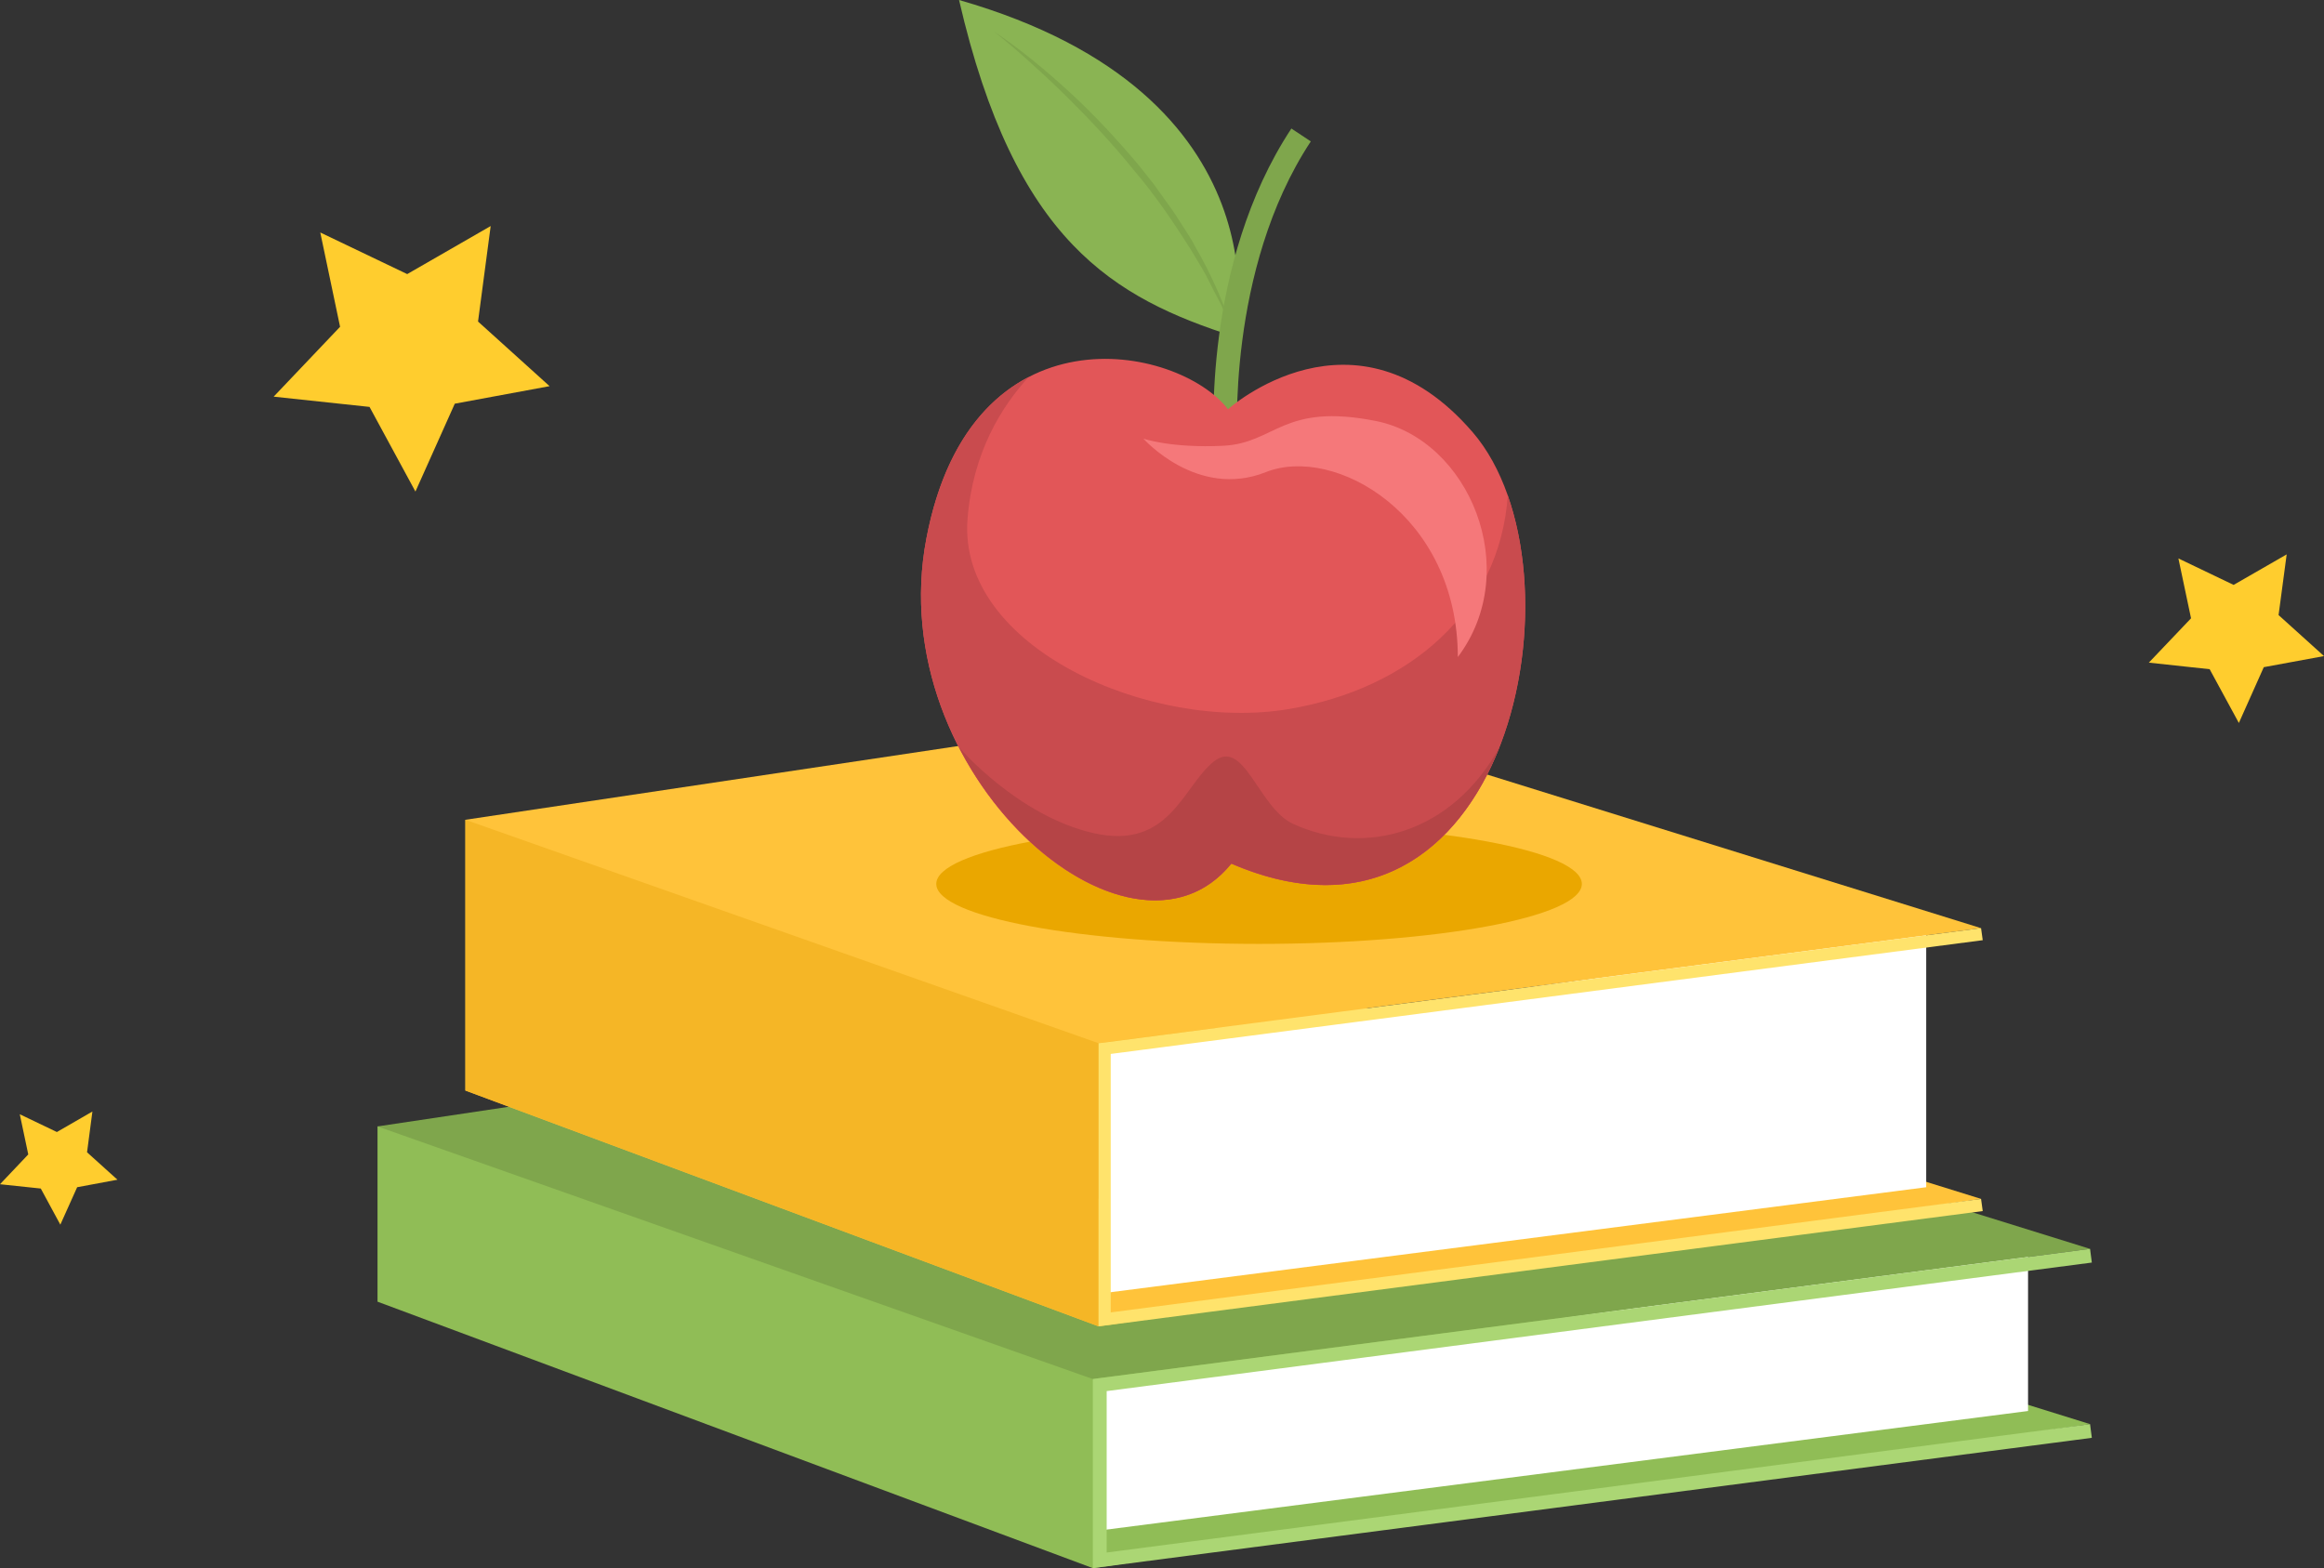 <?xml version="1.0" encoding="UTF-8"?> <svg xmlns="http://www.w3.org/2000/svg" id="OBJECTS" viewBox="0 0 194.9 131.53"><rect x="0" y="0" width="194.9" height="131.53" fill="#333333" stroke="none"/><defs><style> .cls-1 { fill: #f5787a; } .cls-2 { fill: #eaa700; } .cls-3 { fill: #f5b626; } .cls-4 { fill: #fff; } .cls-5 { fill: #ffe36c; } .cls-6 { fill: #ffcd2e; } .cls-7 { fill: #ffc33a; } .cls-8 { fill: #7fa64c; } .cls-9 { fill: #8ab453; } .cls-10 { fill: #b54446; } .cls-11 { fill: #90bd56; } .cls-12 { fill: #c94b4e; } .cls-13 { fill: #abd674; } .cls-14 { fill: #e25658; } </style></defs><g><g><g><polygon class="cls-11" points="31.66 109.18 91.65 131.53 175.28 119.45 106.32 98.01 31.66 94.48 31.66 109.18"></polygon><polygon class="cls-4" points="92.23 116.17 92.23 128.37 170.08 118.35 170.08 104.94 92.23 116.17"></polygon><polygon class="cls-8" points="31.66 94.48 91.65 115.67 175.28 104.75 106.32 83.31 31.66 94.48"></polygon><polygon class="cls-13" points="91.65 131.53 91.65 115.67 92.15 115.6 175.28 104.75 175.43 105.9 92.81 116.68 92.81 130.22 175.28 119.45 175.43 120.6 91.65 131.53"></polygon></g><g><polygon class="cls-7" points="39.03 91.47 92.13 111.25 166.14 100.56 105.11 81.58 39.03 68.76 39.03 91.47"></polygon><polygon class="cls-3" points="39.03 91.47 92.13 111.25 92.13 100.56 105.11 81.58 39.03 68.76 39.03 91.47"></polygon><polygon class="cls-4" points="92.64 87.95 92.64 108.45 161.54 99.58 161.54 78.02 92.64 87.95"></polygon><polygon class="cls-7" points="39.03 68.76 92.13 87.5 166.14 77.85 105.11 58.87 39.03 68.76"></polygon><polygon class="cls-5" points="92.13 111.25 92.13 87.5 92.58 87.45 166.14 77.85 166.28 78.86 93.15 88.4 93.15 110.08 166.14 100.56 166.28 101.58 92.13 111.25"></polygon></g></g><g><ellipse class="cls-2" cx="105.59" cy="74.14" rx="27.07" ry="5.03"></ellipse><g><g><path class="cls-9" d="M103.58,28.25S108.3,7.99,80.43,0c4.68,20.29,12.97,24.99,23.15,28.25Z"></path><path class="cls-8" d="M83.3,2.6c2.3,1.54,4.43,3.32,6.47,5.19,2.04,1.88,3.92,3.92,5.71,6.04l1.29,1.63,1.21,1.69c.42,.55,.78,1.15,1.16,1.73,.37,.59,.77,1.15,1.08,1.78,1.4,2.4,2.5,4.96,3.36,7.59l-.83-1.9c-.14-.31-.26-.64-.42-.94l-.48-.92c-.32-.61-.61-1.24-.95-1.83l-1.06-1.77c-1.47-2.32-3.02-4.6-4.81-6.69-1.73-2.14-3.61-4.15-5.57-6.09-.98-.97-1.98-1.91-3.01-2.83-1.01-.93-2.08-1.82-3.15-2.69Z"></path><path class="cls-8" d="M101.83,37.45c-.05-.62-1.02-15.31,6.47-26.67l1.63,1.08c-7.12,10.79-6.16,25.31-6.15,25.46l-1.95,.14Z"></path><g><path class="cls-14" d="M102.99,34.32s10.62-9.55,20.52,1.94c9.9,11.49,3.08,46.22-20.25,36.18-8.48,10.47-29.34-7.53-25.57-27.27,3.77-19.73,21.1-16.27,25.29-10.85Z"></path><path class="cls-12" d="M126.45,41.57c-.7,9.73-8.28,16.2-18.35,17.9-11.56,1.96-27.78-5.15-26.96-15.92,.43-5.6,2.88-9.48,5.13-11.93-3.83,1.99-7.17,6.13-8.58,13.55-3.77,19.73,17.09,37.74,25.57,27.27,20.39,8.77,28.17-16.65,23.19-30.87Z"></path><path class="cls-10" d="M125.74,62.69c-3.98,7.21-11.26,9.18-17.3,6.41-2.91-1.33-4.1-7.31-6.68-5.2-2.58,2.11-3.69,7.42-10.05,5.98-6.36-1.44-11.28-7.19-11.28-7.19,5.58,10.81,17.07,16.87,22.84,9.74,11.54,4.97,19.04-1.03,22.48-9.74h0Z"></path></g></g><path class="cls-1" d="M95.89,36.79s4.51,5.1,10.27,2.81c5.76-2.29,16.08,3.56,16.1,15.51,5.51-7.33,.94-18.25-6.88-19.8-7.82-1.55-8.39,1.86-12.8,2.08-4.4,.21-6.69-.6-6.69-.6Z"></path></g></g></g><polygon class="cls-6" points="41.15 18.96 40.09 26.97 46.09 32.39 38.14 33.86 34.84 41.23 30.99 34.13 22.95 33.27 28.52 27.41 26.86 19.5 34.15 22.99 41.15 18.96"></polygon><polygon class="cls-6" points="191.77 46.5 191.09 51.59 194.9 55.03 189.85 55.96 187.76 60.64 185.31 56.13 180.21 55.58 183.75 51.86 182.69 46.84 187.32 49.06 191.77 46.5"></polygon><polygon class="cls-6" points="7.75 93.23 7.3 96.65 9.85 98.95 6.47 99.58 5.06 102.72 3.42 99.69 0 99.33 2.37 96.83 1.66 93.46 4.77 94.95 7.75 93.23"></polygon></svg> 